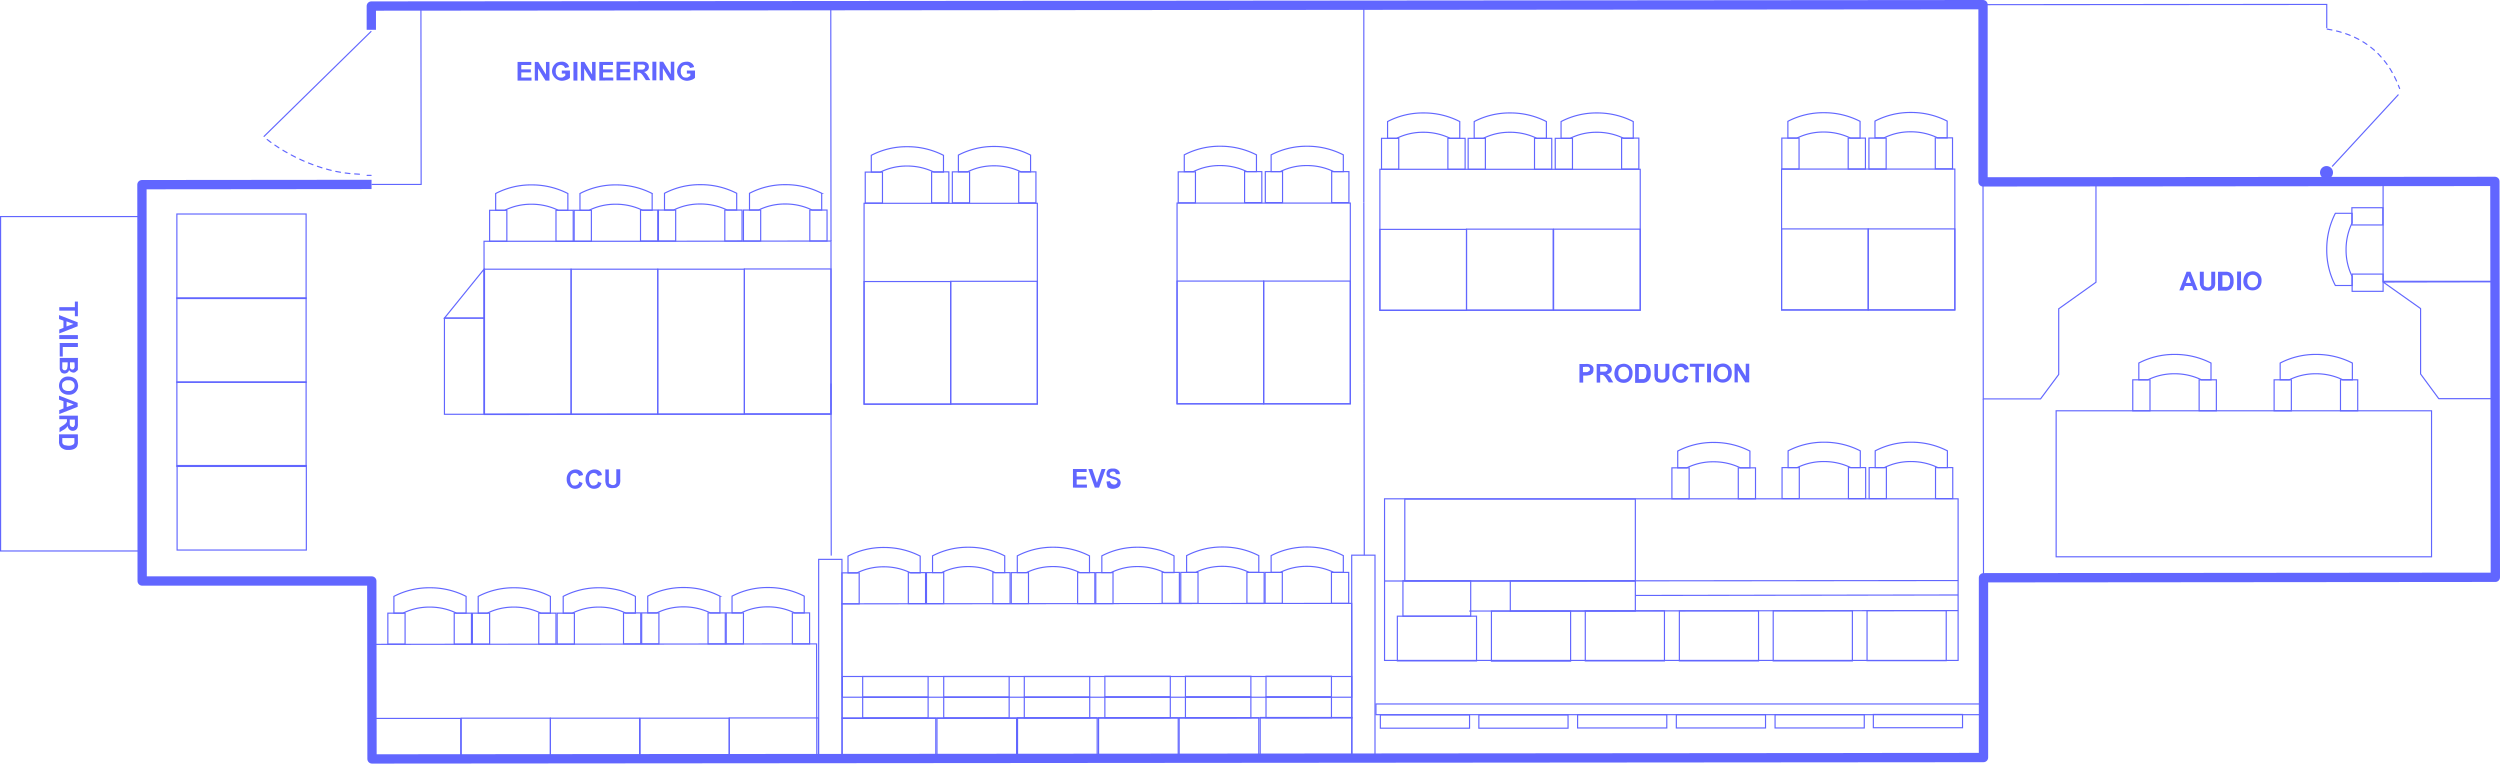 <svg id="_1" data-name=" 1" xmlns="http://www.w3.org/2000/svg" viewBox="0 0 1073.55 327.9"><title>HD1 H</title><line x1="113.25" y1="58.7" x2="159.45" y2="13.4" style="fill:none;stroke:#6166ff;stroke-miterlimit:10;stroke-width:0.5px"/><path d="M237.1,100.6h-1.7" transform="translate(-77.75 -25.3)" style="fill:none;stroke:#6166ff;stroke-linecap:round;stroke-miterlimit:10;stroke-width:0.5px"/><path d="M232.1,100.1C214.2,99.7,197.7,89.8,191,84" transform="translate(-77.75 -25.3)" style="fill:none;stroke:#6166ff;stroke-linecap:round;stroke-miterlimit:10;stroke-width:0.5px;stroke-dasharray:2.047,2.047"/><rect x="696.35" y="59.3" width="7.4" height="13.3" style="fill:none;stroke:#6166ff;stroke-miterlimit:10;stroke-width:0.5px"/><rect x="667.85" y="59.4" width="7.4" height="13.3" style="fill:none;stroke:#6166ff;stroke-miterlimit:10;stroke-width:0.5px"/><path d="M752,84.7a25.59,25.59,0,0,1,11.5-2.6A26.21,26.21,0,0,1,775,84.7h4.1V77.5a33.75,33.75,0,0,0-15.5-3.7,32.86,32.86,0,0,0-15.5,3.7v7.2Z" transform="translate(-77.75 -25.3)" style="fill:none;stroke:#6166ff;stroke-miterlimit:10;stroke-width:0.5px"/><rect x="658.95" y="59.4" width="7.4" height="13.3" style="fill:none;stroke:#6166ff;stroke-miterlimit:10;stroke-width:0.5px"/><rect x="630.45" y="59.4" width="7.4" height="13.3" style="fill:none;stroke:#6166ff;stroke-miterlimit:10;stroke-width:0.5px"/><path d="M714.7,84.7a25.59,25.59,0,0,1,11.5-2.6,26.21,26.21,0,0,1,11.5,2.6h4.1V77.5a33.75,33.75,0,0,0-15.5-3.7,32.86,32.86,0,0,0-15.5,3.7v7.2Z" transform="translate(-77.75 -25.3)" style="fill:none;stroke:#6166ff;stroke-miterlimit:10;stroke-width:0.5px"/><rect x="831.05" y="59.2" width="7.4" height="13.3" style="fill:none;stroke:#6166ff;stroke-miterlimit:10;stroke-width:0.5px"/><rect x="802.55" y="59.3" width="7.4" height="13.3" style="fill:none;stroke:#6166ff;stroke-miterlimit:10;stroke-width:0.5px"/><path d="M886.8,84.5a25.59,25.59,0,0,1,11.5-2.6,26.21,26.21,0,0,1,11.5,2.6h4.1V77.3a33.75,33.75,0,0,0-15.5-3.7,32.86,32.86,0,0,0-15.5,3.7v7.2Z" transform="translate(-77.75 -25.3)" style="fill:none;stroke:#6166ff;stroke-miterlimit:10;stroke-width:0.5px"/><rect x="793.65" y="59.3" width="7.4" height="13.3" style="fill:none;stroke:#6166ff;stroke-miterlimit:10;stroke-width:0.5px"/><rect x="765.15" y="59.3" width="7.4" height="13.3" style="fill:none;stroke:#6166ff;stroke-miterlimit:10;stroke-width:0.5px"/><path d="M849.4,84.6A25.59,25.59,0,0,1,860.9,82a26.21,26.21,0,0,1,11.5,2.6h4.1V77.4A33.75,33.75,0,0,0,861,73.7a32.86,32.86,0,0,0-15.5,3.7v7.2Z" transform="translate(-77.75 -25.3)" style="fill:none;stroke:#6166ff;stroke-miterlimit:10;stroke-width:0.5px"/><rect x="831.15" y="200.8" width="7.4" height="13.3" style="fill:none;stroke:#6166ff;stroke-miterlimit:10;stroke-width:0.5px"/><rect x="802.65" y="200.8" width="7.4" height="13.3" style="fill:none;stroke:#6166ff;stroke-miterlimit:10;stroke-width:0.5px"/><path d="M886.9,226.1a25.59,25.59,0,0,1,11.5-2.6,26.21,26.21,0,0,1,11.5,2.6H914v-7.2a33.75,33.75,0,0,0-15.5-3.7,33.15,33.15,0,0,0-15.5,3.7v7.2Z" transform="translate(-77.75 -25.3)" style="fill:none;stroke:#6166ff;stroke-miterlimit:10;stroke-width:0.5px"/><rect x="944.35" y="163.1" width="7.4" height="13.3" style="fill:none;stroke:#6166ff;stroke-miterlimit:10;stroke-width:0.5px"/><rect x="915.85" y="163.1" width="7.4" height="13.3" style="fill:none;stroke:#6166ff;stroke-miterlimit:10;stroke-width:0.5px"/><path d="M1000.1,188.4a25.59,25.59,0,0,1,11.5-2.6,26.21,26.21,0,0,1,11.5,2.6h4.1v-7.2a33.75,33.75,0,0,0-15.5-3.7,32.86,32.86,0,0,0-15.5,3.7v7.2Z" transform="translate(-77.75 -25.3)" style="fill:none;stroke:#6166ff;stroke-miterlimit:10;stroke-width:0.5px"/><rect x="1005.05" y="163.1" width="7.4" height="13.3" style="fill:none;stroke:#6166ff;stroke-miterlimit:10;stroke-width:0.5px"/><rect x="976.55" y="163.1" width="7.4" height="13.3" style="fill:none;stroke:#6166ff;stroke-miterlimit:10;stroke-width:0.5px"/><path d="M1060.8,188.4a25.59,25.59,0,0,1,11.5-2.6,26.21,26.21,0,0,1,11.5,2.6h4.1v-7.2a33.75,33.75,0,0,0-15.5-3.7,32.86,32.86,0,0,0-15.5,3.7v7.2Z" transform="translate(-77.75 -25.3)" style="fill:none;stroke:#6166ff;stroke-miterlimit:10;stroke-width:0.5px"/><rect x="1009.95" y="89.2" width="13.3" height="7.4" style="fill:none;stroke:#6166ff;stroke-miterlimit:10;stroke-width:0.5px"/><rect x="1010.05" y="117.7" width="13.3" height="7.4" style="fill:none;stroke:#6166ff;stroke-miterlimit:10;stroke-width:0.5px"/><path d="M1087.8,144a25.59,25.59,0,0,1-2.6-11.5,26.21,26.21,0,0,1,2.6-11.5v-4.1h-7.2a33.75,33.75,0,0,0-3.7,15.5,32.86,32.86,0,0,0,3.7,15.5h7.2Z" transform="translate(-77.75 -25.3)" style="fill:none;stroke:#6166ff;stroke-miterlimit:10;stroke-width:0.5px"/><rect x="793.75" y="200.8" width="7.4" height="13.3" style="fill:none;stroke:#6166ff;stroke-miterlimit:10;stroke-width:0.5px"/><rect x="765.25" y="200.8" width="7.4" height="13.3" style="fill:none;stroke:#6166ff;stroke-miterlimit:10;stroke-width:0.5px"/><path d="M849.5,226.1a25.59,25.59,0,0,1,11.5-2.6,26.21,26.21,0,0,1,11.5,2.6h4.1v-7.2a33.75,33.75,0,0,0-15.5-3.7,33.15,33.15,0,0,0-15.5,3.7v7.2Z" transform="translate(-77.75 -25.3)" style="fill:none;stroke:#6166ff;stroke-miterlimit:10;stroke-width:0.5px"/><rect x="746.45" y="200.9" width="7.4" height="13.3" style="fill:none;stroke:#6166ff;stroke-miterlimit:10;stroke-width:0.5px"/><rect x="717.95" y="200.9" width="7.4" height="13.3" style="fill:none;stroke:#6166ff;stroke-miterlimit:10;stroke-width:0.5px"/><path d="M802.1,226.2a25.59,25.59,0,0,1,11.5-2.6,26.21,26.21,0,0,1,11.5,2.6h4.1V219a33.75,33.75,0,0,0-15.5-3.7,32.86,32.86,0,0,0-15.5,3.7v7.2Z" transform="translate(-77.75 -25.3)" style="fill:none;stroke:#6166ff;stroke-miterlimit:10;stroke-width:0.5px"/><rect x="621.75" y="59.4" width="7.4" height="13.3" style="fill:none;stroke:#6166ff;stroke-miterlimit:10;stroke-width:0.5px"/><rect x="593.25" y="59.4" width="7.4" height="13.3" style="fill:none;stroke:#6166ff;stroke-miterlimit:10;stroke-width:0.5px"/><path d="M677.5,84.7A25.59,25.59,0,0,1,689,82.1a26.21,26.21,0,0,1,11.5,2.6h4.1V77.5a33.75,33.75,0,0,0-15.5-3.7,32.86,32.86,0,0,0-15.5,3.7v7.2Z" transform="translate(-77.75 -25.3)" style="fill:none;stroke:#6166ff;stroke-miterlimit:10;stroke-width:0.5px"/><rect x="571.85" y="73.7" width="7.4" height="13.3" style="fill:none;stroke:#6166ff;stroke-miterlimit:10;stroke-width:0.5px"/><rect x="543.35" y="73.7" width="7.4" height="13.3" style="fill:none;stroke:#6166ff;stroke-miterlimit:10;stroke-width:0.5px"/><path d="M627.5,99A25.59,25.59,0,0,1,639,96.4,26.21,26.21,0,0,1,650.5,99h4.1V91.8a33.75,33.75,0,0,0-15.5-3.7,32.86,32.86,0,0,0-15.5,3.7V99Z" transform="translate(-77.75 -25.3)" style="fill:none;stroke:#6166ff;stroke-miterlimit:10;stroke-width:0.5px"/><rect x="534.45" y="73.7" width="7.4" height="13.3" style="fill:none;stroke:#6166ff;stroke-miterlimit:10;stroke-width:0.5px"/><rect x="505.95" y="73.8" width="7.4" height="13.3" style="fill:none;stroke:#6166ff;stroke-miterlimit:10;stroke-width:0.5px"/><path d="M590.2,99a25.59,25.59,0,0,1,11.5-2.6A26.21,26.21,0,0,1,613.2,99h4.1V91.8a33.75,33.75,0,0,0-15.5-3.7,32.86,32.86,0,0,0-15.5,3.7V99Z" transform="translate(-77.75 -25.3)" style="fill:none;stroke:#6166ff;stroke-miterlimit:10;stroke-width:0.5px"/><rect x="437.45" y="73.8" width="7.4" height="13.3" style="fill:none;stroke:#6166ff;stroke-miterlimit:10;stroke-width:0.5px"/><rect x="408.95" y="73.8" width="7.4" height="13.3" style="fill:none;stroke:#6166ff;stroke-miterlimit:10;stroke-width:0.5px"/><path d="M493.2,99.1a25.59,25.59,0,0,1,11.5-2.6,26.21,26.21,0,0,1,11.5,2.6h4.1V91.9a33.75,33.75,0,0,0-15.5-3.7,32.86,32.86,0,0,0-15.5,3.7v7.2Z" transform="translate(-77.75 -25.3)" style="fill:none;stroke:#6166ff;stroke-miterlimit:10;stroke-width:0.5px"/><rect x="400.05" y="73.8" width="7.4" height="13.3" style="fill:none;stroke:#6166ff;stroke-miterlimit:10;stroke-width:0.5px"/><rect x="371.55" y="73.9" width="7.4" height="13.3" style="fill:none;stroke:#6166ff;stroke-miterlimit:10;stroke-width:0.5px"/><path d="M455.8,99.2a25.59,25.59,0,0,1,11.5-2.6,26.21,26.21,0,0,1,11.5,2.6h4.1V92a33.75,33.75,0,0,0-15.5-3.7A32.86,32.86,0,0,0,451.9,92v7.2Z" transform="translate(-77.75 -25.3)" style="fill:none;stroke:#6166ff;stroke-miterlimit:10;stroke-width:0.5px"/><rect x="571.75" y="245.8" width="7.4" height="13.3" style="fill:none;stroke:#6166ff;stroke-miterlimit:10;stroke-width:0.5px"/><rect x="543.25" y="245.8" width="7.4" height="13.3" style="fill:none;stroke:#6166ff;stroke-miterlimit:10;stroke-width:0.5px"/><path d="M627.5,271.1a25.59,25.59,0,0,1,11.5-2.6,26.21,26.21,0,0,1,11.5,2.6h4.1v-7.2a33.75,33.75,0,0,0-15.5-3.7,33.15,33.15,0,0,0-15.5,3.7v7.2Z" transform="translate(-77.75 -25.3)" style="fill:none;stroke:#6166ff;stroke-miterlimit:10;stroke-width:0.5px"/><rect x="535.45" y="245.8" width="7.4" height="13.3" style="fill:none;stroke:#6166ff;stroke-miterlimit:10;stroke-width:0.5px"/><rect x="507.05" y="245.8" width="7.4" height="13.3" style="fill:none;stroke:#6166ff;stroke-miterlimit:10;stroke-width:0.5px"/><path d="M591.2,271.1a25.59,25.59,0,0,1,11.5-2.6,26.21,26.21,0,0,1,11.5,2.6h4.1v-7.2a33.75,33.75,0,0,0-15.5-3.7,32.86,32.86,0,0,0-15.5,3.7v7.2Z" transform="translate(-77.75 -25.3)" style="fill:none;stroke:#6166ff;stroke-miterlimit:10;stroke-width:0.5px"/><rect x="499.05" y="245.8" width="7.4" height="13.3" style="fill:none;stroke:#6166ff;stroke-miterlimit:10;stroke-width:0.5px"/><rect x="470.55" y="245.9" width="7.4" height="13.3" style="fill:none;stroke:#6166ff;stroke-miterlimit:10;stroke-width:0.5px"/><path d="M554.8,271.2a25.59,25.59,0,0,1,11.5-2.6,26.21,26.21,0,0,1,11.5,2.6h4.1V264a33.75,33.75,0,0,0-15.5-3.7,32.86,32.86,0,0,0-15.5,3.7v7.2Z" transform="translate(-77.75 -25.3)" style="fill:none;stroke:#6166ff;stroke-miterlimit:10;stroke-width:0.5px"/><rect x="462.75" y="245.9" width="7.4" height="13.3" style="fill:none;stroke:#6166ff;stroke-miterlimit:10;stroke-width:0.5px"/><rect x="434.25" y="245.9" width="7.4" height="13.3" style="fill:none;stroke:#6166ff;stroke-miterlimit:10;stroke-width:0.5px"/><path d="M518.5,271.2a25.59,25.59,0,0,1,11.5-2.6,26.21,26.21,0,0,1,11.5,2.6h4.1V264a33.75,33.75,0,0,0-15.5-3.7,32.86,32.86,0,0,0-15.5,3.7v7.2Z" transform="translate(-77.75 -25.3)" style="fill:none;stroke:#6166ff;stroke-miterlimit:10;stroke-width:0.5px"/><rect x="426.35" y="245.9" width="7.4" height="13.3" style="fill:none;stroke:#6166ff;stroke-miterlimit:10;stroke-width:0.5px"/><rect x="397.85" y="245.9" width="7.4" height="13.3" style="fill:none;stroke:#6166ff;stroke-miterlimit:10;stroke-width:0.5px"/><path d="M482.1,271.2a25.59,25.59,0,0,1,11.5-2.6,26.21,26.21,0,0,1,11.5,2.6h4.1V264a33.75,33.75,0,0,0-15.5-3.7,32.86,32.86,0,0,0-15.5,3.7v7.2Z" transform="translate(-77.75 -25.3)" style="fill:none;stroke:#6166ff;stroke-miterlimit:10;stroke-width:0.5px"/><rect x="390.05" y="245.9" width="7.4" height="13.3" style="fill:none;stroke:#6166ff;stroke-miterlimit:10;stroke-width:0.5px"/><rect x="361.55" y="246" width="7.4" height="13.3" style="fill:none;stroke:#6166ff;stroke-miterlimit:10;stroke-width:0.5px"/><path d="M445.8,271.3a25.59,25.59,0,0,1,11.5-2.6,26.21,26.21,0,0,1,11.5,2.6h4.1v-7.2a33.75,33.75,0,0,0-15.5-3.7,32.86,32.86,0,0,0-15.5,3.7v7.2Z" transform="translate(-77.75 -25.3)" style="fill:none;stroke:#6166ff;stroke-miterlimit:10;stroke-width:0.5px"/><rect x="340.25" y="263.2" width="7.4" height="13.3" style="fill:none;stroke:#6166ff;stroke-miterlimit:10;stroke-width:0.5px"/><rect x="311.85" y="263.2" width="7.4" height="13.3" style="fill:none;stroke:#6166ff;stroke-miterlimit:10;stroke-width:0.5px"/><path d="M396,288.5a25.59,25.59,0,0,1,11.5-2.6,26.21,26.21,0,0,1,11.5,2.6h4.1v-7.2a33.75,33.75,0,0,0-15.5-3.7,32.86,32.86,0,0,0-15.5,3.7v7.2Z" transform="translate(-77.75 -25.3)" style="fill:none;stroke:#6166ff;stroke-miterlimit:10;stroke-width:0.5px"/><rect x="304.05" y="263.2" width="7.4" height="13.3" style="fill:none;stroke:#6166ff;stroke-miterlimit:10;stroke-width:0.5px"/><rect x="275.55" y="263.2" width="7.4" height="13.3" style="fill:none;stroke:#6166ff;stroke-miterlimit:10;stroke-width:0.5px"/><path d="M359.8,288.5a25.59,25.59,0,0,1,11.5-2.6,26.21,26.21,0,0,1,11.5,2.6h4.1v-7.2a33.75,33.75,0,0,0-15.5-3.7,32.86,32.86,0,0,0-15.5,3.7v7.2Z" transform="translate(-77.75 -25.3)" style="fill:none;stroke:#6166ff;stroke-miterlimit:10;stroke-width:0.5px"/><rect x="267.75" y="263.2" width="7.4" height="13.3" style="fill:none;stroke:#6166ff;stroke-miterlimit:10;stroke-width:0.5px"/><rect x="239.25" y="263.3" width="7.4" height="13.3" style="fill:none;stroke:#6166ff;stroke-miterlimit:10;stroke-width:0.5px"/><path d="M323.5,288.6A25.59,25.59,0,0,1,335,286a26.21,26.21,0,0,1,11.5,2.6h4.1v-7.2a33.75,33.75,0,0,0-15.5-3.7,32.86,32.86,0,0,0-15.5,3.7v7.2Z" transform="translate(-77.75 -25.3)" style="fill:none;stroke:#6166ff;stroke-miterlimit:10;stroke-width:0.5px"/><rect x="231.35" y="263.3" width="7.4" height="13.3" style="fill:none;stroke:#6166ff;stroke-miterlimit:10;stroke-width:0.5px"/><rect x="202.85" y="263.3" width="7.4" height="13.3" style="fill:none;stroke:#6166ff;stroke-miterlimit:10;stroke-width:0.5px"/><path d="M287,288.6a25.59,25.59,0,0,1,11.5-2.6,26.21,26.21,0,0,1,11.5,2.6h4.1v-7.2a33.75,33.75,0,0,0-15.5-3.7,32.86,32.86,0,0,0-15.5,3.7v7.2Z" transform="translate(-77.75 -25.3)" style="fill:none;stroke:#6166ff;stroke-miterlimit:10;stroke-width:0.5px"/><rect x="347.75" y="90.2" width="7.4" height="13.3" style="fill:none;stroke:#6166ff;stroke-miterlimit:10;stroke-width:0.5px"/><rect x="319.25" y="90.2" width="7.4" height="13.3" style="fill:none;stroke:#6166ff;stroke-miterlimit:10;stroke-width:0.5px"/><path d="M403.5,115.5a25.59,25.59,0,0,1,11.5-2.6,26.21,26.21,0,0,1,11.5,2.6h4.1v-7.2a33.75,33.75,0,0,0-15.5-3.7,32.86,32.86,0,0,0-15.5,3.7v7.2Z" transform="translate(-77.75 -25.3)" style="fill:none;stroke:#6166ff;stroke-miterlimit:10;stroke-width:0.5px"/><rect x="311.25" y="90.2" width="7.4" height="13.3" style="fill:none;stroke:#6166ff;stroke-miterlimit:10;stroke-width:0.5px"/><rect x="282.75" y="90.2" width="7.4" height="13.3" style="fill:none;stroke:#6166ff;stroke-miterlimit:10;stroke-width:0.5px"/><path d="M367,115.5a25.59,25.59,0,0,1,11.5-2.6,26.21,26.21,0,0,1,11.5,2.6h4.1v-7.2a33.75,33.75,0,0,0-15.5-3.7,32.86,32.86,0,0,0-15.5,3.7v7.2Z" transform="translate(-77.75 -25.3)" style="fill:none;stroke:#6166ff;stroke-miterlimit:10;stroke-width:0.5px"/><rect x="275.05" y="90.2" width="7.4" height="13.3" style="fill:none;stroke:#6166ff;stroke-miterlimit:10;stroke-width:0.5px"/><rect x="246.55" y="90.3" width="7.4" height="13.3" style="fill:none;stroke:#6166ff;stroke-miterlimit:10;stroke-width:0.5px"/><path d="M330.7,115.6a25.59,25.59,0,0,1,11.5-2.6,26.21,26.21,0,0,1,11.5,2.6h4.1v-7.2a33.75,33.75,0,0,0-15.5-3.7,32.86,32.86,0,0,0-15.5,3.7v7.2Z" transform="translate(-77.75 -25.3)" style="fill:none;stroke:#6166ff;stroke-miterlimit:10;stroke-width:0.5px"/><rect x="238.75" y="90.3" width="7.4" height="13.3" style="fill:none;stroke:#6166ff;stroke-miterlimit:10;stroke-width:0.5px"/><rect x="210.25" y="90.3" width="7.4" height="13.3" style="fill:none;stroke:#6166ff;stroke-miterlimit:10;stroke-width:0.5px"/><path d="M294.5,115.6A25.59,25.59,0,0,1,306,113a26.21,26.21,0,0,1,11.5,2.6h4.1v-7.2a33.75,33.75,0,0,0-15.5-3.7,32.86,32.86,0,0,0-15.5,3.7v7.2Z" transform="translate(-77.75 -25.3)" style="fill:none;stroke:#6166ff;stroke-miterlimit:10;stroke-width:0.5px"/><rect x="195.05" y="263.3" width="7.4" height="13.3" style="fill:none;stroke:#6166ff;stroke-miterlimit:10;stroke-width:0.5px"/><rect x="166.55" y="263.3" width="7.4" height="13.3" style="fill:none;stroke:#6166ff;stroke-miterlimit:10;stroke-width:0.5px"/><path d="M250.8,288.6a25.59,25.59,0,0,1,11.5-2.6,26.21,26.21,0,0,1,11.5,2.6h4.1v-7.2a33.75,33.75,0,0,0-15.5-3.7,32.86,32.86,0,0,0-15.5,3.7v7.2Z" transform="translate(-77.75 -25.3)" style="fill:none;stroke:#6166ff;stroke-miterlimit:10;stroke-width:0.5px"/><g style="isolation:isolate"><path d="M326.4,232.1l1.5.6a3.22,3.22,0,0,1-1.1,1.9,3.61,3.61,0,0,1-2,.6,3.47,3.47,0,0,1-2.6-1.1,4.08,4.08,0,0,1-1.1-3,4.33,4.33,0,0,1,1.1-3.1,3.93,3.93,0,0,1,2.8-1.1,3.7,3.7,0,0,1,2.4.9,2.13,2.13,0,0,1,.7,1.5l-1.7.4a3.49,3.49,0,0,0-.6-.9,2.46,2.46,0,0,0-1.1-.4,2,2,0,0,0-1.5.6,2.81,2.81,0,0,0-.6,2,3.59,3.59,0,0,0,.6,2.2c.4.6.7.6,1.5.6a2.46,2.46,0,0,0,1.1-.4A1.38,1.38,0,0,0,326.4,232.1Z" transform="translate(-77.75 -25.3)" style="fill:#6166ff"/><path d="M334.5,232.1l1.5.6a3.22,3.22,0,0,1-1.1,1.9,3.61,3.61,0,0,1-2,.6,3.47,3.47,0,0,1-2.6-1.1,4.08,4.08,0,0,1-1.1-3,4.33,4.33,0,0,1,1.1-3.1,3.93,3.93,0,0,1,2.8-1.1,3.7,3.7,0,0,1,2.4.9,2.13,2.13,0,0,1,.7,1.5l-1.7.4a3.49,3.49,0,0,0-.6-.9,2.46,2.46,0,0,0-1.1-.4,2,2,0,0,0-1.5.6,2.81,2.81,0,0,0-.6,2,3.59,3.59,0,0,0,.6,2.2c.4.6.7.6,1.5.6a2.46,2.46,0,0,0,1.1-.4C334.4,233,334.4,232.7,334.5,232.1Z" transform="translate(-77.75 -25.3)" style="fill:#6166ff"/><path d="M337.5,226.9h1.7v5.6a.66.66,0,0,0,.6.7,1.6,1.6,0,0,0,1.1.4,1.28,1.28,0,0,0,1.1-.4c.4-.4.4-.4.4-.7v-5.7h1.7v4.3a5,5,0,0,1-.2,2c-.2.4-.2.7-.6.9a3.11,3.11,0,0,1-.9.7,5.42,5.42,0,0,1-1.5.2,4.16,4.16,0,0,1-1.7-.2,2.18,2.18,0,0,1-.9-.7c-.2-.4-.4-.6-.4-.9a5.29,5.29,0,0,1-.2-2V227Z" transform="translate(-77.75 -25.3)" style="fill:#6166ff"/></g><g style="isolation:isolate"><path d="M538.5,234.7v-8h5.9V228h-4.3v1.9h4.1v1.3h-4.1v2.2h4.4v1.3Z" transform="translate(-77.75 -25.3)" style="fill:#6166ff"/><path d="M547.9,234.7l-2.8-8h1.7l2,5.9,2-5.9h1.7l-2.8,8Z" transform="translate(-77.75 -25.3)" style="fill:#6166ff"/><path d="M552.9,232.1l1.5-.2a2.65,2.65,0,0,0,.6,1.1,2.46,2.46,0,0,0,1.1.4,1.42,1.42,0,0,0,1.1-.4,1.72,1.72,0,0,0,.4-.7.73.73,0,0,0-.2-.6c-.2-.2-.4-.2-.6-.4a12.76,12.76,0,0,1-1.3-.4,16.71,16.71,0,0,1-1.9-.7c-.6-.4-.7-.9-.7-1.7a2.46,2.46,0,0,1,.4-1.1,1.5,1.5,0,0,1,.9-.7,3.42,3.42,0,0,1,1.5-.2,3.07,3.07,0,0,1,2.2.7,1.9,1.9,0,0,1,.7,1.7h-1.7a1.27,1.27,0,0,0-.4-.9,1.34,1.34,0,0,0-.9-.2c-.6,0-.7.2-1.1.4a1,1,0,0,0,0,1.2,3.69,3.69,0,0,0,1.5.6,10.72,10.72,0,0,1,1.7.6,9.68,9.68,0,0,1,.9.7,2.5,2.5,0,0,1,.4,1.3,3.26,3.26,0,0,1-.4,1.3,2,2,0,0,1-1.1.9,5.26,5.26,0,0,1-1.7.4,3.61,3.61,0,0,1-2.4-.7A14.43,14.43,0,0,1,552.9,232.1Z" transform="translate(-77.75 -25.3)" style="fill:#6166ff"/></g><g style="isolation:isolate"><path d="M300,59.9v-8h5.9v1.3h-4.3v1.9h4.1v1.3h-4.1v2.2H306v1.3Z" transform="translate(-77.75 -25.3)" style="fill:#6166ff"/><path d="M307.4,59.9v-8h1.5l3.3,5.4V51.9h1.5v8H312l-3.2-5.2v5.2Z" transform="translate(-77.75 -25.3)" style="fill:#6166ff"/><path d="M319,56.9V55.6h3.5v3.1a3.5,3.5,0,0,1-1.5.9,6.46,6.46,0,0,1-1.9.4,4.56,4.56,0,0,1-2.2-.6,4.31,4.31,0,0,1-1.5-1.5,3.61,3.61,0,0,1-.6-2,4.56,4.56,0,0,1,.6-2.2,4.31,4.31,0,0,1,1.5-1.5,5.33,5.33,0,0,1,1.9-.4,3.22,3.22,0,0,1,2.2.6,2.57,2.57,0,0,1,1.1,1.7l-1.7.4a3.49,3.49,0,0,0-.6-.9,2.46,2.46,0,0,0-1.1-.4,2.06,2.06,0,0,0-1.7.7,2.81,2.81,0,0,0-.6,2,2.65,2.65,0,0,0,.6,2c.4.6.9.7,1.7.7.4,0,.7,0,.9-.2a7,7,0,0,0,.9-.6v-.9H319Z" transform="translate(-77.75 -25.3)" style="fill:#6166ff"/><path d="M324,59.9v-8h1.7v8Z" transform="translate(-77.75 -25.3)" style="fill:#6166ff"/><path d="M327.2,59.9v-8h1.5l3.3,5.4V51.9h1.5v8h-1.7l-3.2-5.2v5.2Z" transform="translate(-77.75 -25.3)" style="fill:#6166ff"/><path d="M335.1,59.9v-8H341v1.3h-4.3v1.9h4.1v1.3h-4.1v2.2h4.4v1.3C341.2,59.8,335.1,59.9,335.1,59.9Z" transform="translate(-77.75 -25.3)" style="fill:#6166ff"/><path d="M342.5,59.8v-8h5.9v1.3h-4.3V55h4.1v1.3h-4.1v2.2h4.4v1.3Z" transform="translate(-77.75 -25.3)" style="fill:#6166ff"/><path d="M349.9,59.8v-8h3.3a4.72,4.72,0,0,1,1.9.2,2.18,2.18,0,0,1,.9.7,2.5,2.5,0,0,1,.4,1.3,2,2,0,0,1-.6,1.5,2.63,2.63,0,0,1-1.5.7,3.11,3.11,0,0,1,.9.7,5.57,5.57,0,0,1,.9,1.3l.9,1.5h-1.9L354,58a6.49,6.49,0,0,0-.9-1.1c-.2-.2-.4-.2-.6-.4h-1.1v3.3h-1.5Zm1.7-4.6h1.1c.7,0,1.3,0,1.5-.2s.4-.2.4-.4.2-.4.2-.6,0-.6-.2-.6c-.2-.2-.4-.2-.6-.4h-2.4Z" transform="translate(-77.75 -25.3)" style="fill:#6166ff"/><path d="M357.9,59.8v-8h1.7v8Z" transform="translate(-77.75 -25.3)" style="fill:#6166ff"/><path d="M361,59.8v-8h1.5l3.3,5.4V51.8h1.5v8h-1.7l-3.2-5.2v5.2Z" transform="translate(-77.75 -25.3)" style="fill:#6166ff"/><path d="M372.7,56.9V55.6h3.5v3.1a3.5,3.5,0,0,1-1.5.9,6.46,6.46,0,0,1-1.9.4,4.56,4.56,0,0,1-2.2-.6,4.31,4.31,0,0,1-1.5-1.5,3.61,3.61,0,0,1-.6-2,4.56,4.56,0,0,1,.6-2.2,4.31,4.31,0,0,1,1.5-1.5,5.33,5.33,0,0,1,1.9-.4,3.22,3.22,0,0,1,2.2.6,2.57,2.57,0,0,1,1.1,1.7l-1.7.4a3.49,3.49,0,0,0-.6-.9,2.46,2.46,0,0,0-1.1-.4,2.06,2.06,0,0,0-1.7.7,2.81,2.81,0,0,0-.6,2,2.65,2.65,0,0,0,.6,2c.4.6.9.7,1.7.7.4,0,.7,0,.9-.2a7,7,0,0,0,.9-.6v-.9h-1.5Z" transform="translate(-77.75 -25.3)" style="fill:#6166ff"/></g><g style="isolation:isolate"><path d="M756,189.6v-8h2.6a4.21,4.21,0,0,1,1.9.2,3,3,0,0,1,1.1.7,1.91,1.91,0,0,1,.4,1.5,2.55,2.55,0,0,1-.2,1.3,1.2,1.2,0,0,1-.7.7,1.72,1.72,0,0,1-.7.4c-.4,0-.9.2-1.7.2h-1.1v3Zm1.5-6.7v2.2h.9c.6,0,1.1,0,1.3-.2s.4-.2.6-.4a.73.73,0,0,0,.2-.6c0-.4,0-.6-.2-.7s-.4-.4-.6-.4h-1.1Z" transform="translate(-77.75 -25.3)" style="fill:#6166ff"/><path d="M763.4,189.6v-8h3.3a4.72,4.72,0,0,1,1.9.2,2.18,2.18,0,0,1,.9.7,2.5,2.5,0,0,1,.4,1.3,2,2,0,0,1-.6,1.5,2.63,2.63,0,0,1-1.5.7,3.11,3.11,0,0,1,.9.7,4.85,4.85,0,0,1,.9,1.3l.9,1.5h-1.9l-1.1-1.7a6.49,6.49,0,0,0-.9-1.1c-.2-.2-.4-.2-.6-.4h-1.1v3.3h-1.5Zm1.5-4.7H766c.7,0,1.3,0,1.5-.2s.4-.2.4-.4.2-.4.2-.6,0-.6-.2-.6-.4-.2-.6-.4h-2.4Z" transform="translate(-77.75 -25.3)" style="fill:#6166ff"/><path d="M771,185.7a5.92,5.92,0,0,1,.4-2,6.73,6.73,0,0,1,.7-1.1,2.27,2.27,0,0,1,1.1-.7,5.26,5.26,0,0,1,1.7-.4,3.78,3.78,0,0,1,3.9,4.1,4.25,4.25,0,0,1-1.1,3,3.55,3.55,0,0,1-2.8,1.1,4.11,4.11,0,0,1-2.8-1.1A4.17,4.17,0,0,1,771,185.7Zm1.7-.2a2.65,2.65,0,0,0,.6,2c.4.6.9.7,1.7.7a2.34,2.34,0,0,0,1.7-.7,3.17,3.17,0,0,0,.6-2,2.65,2.65,0,0,0-.6-2,2.24,2.24,0,0,0-1.7-.7,2.34,2.34,0,0,0-1.7.7A3,3,0,0,0,772.7,185.5Z" transform="translate(-77.75 -25.3)" style="fill:#6166ff"/><path d="M780.1,181.6h3a3.2,3.2,0,0,1,1.5.2,1.9,1.9,0,0,1,1.1.7c.2.4.6.7.7,1.3a5.55,5.55,0,0,1,.2,1.9,4.16,4.16,0,0,1-.2,1.7,5.43,5.43,0,0,1-.9,1.5c-.4.2-.7.6-1.1.6a3,3,0,0,1-1.5.2h-3v-8Zm1.4,1.3v5.2h2a1.53,1.53,0,0,0,1.1-1.1c0-.4.2-.9.2-1.5a3.42,3.42,0,0,0-.2-1.5c-.2-.4-.2-.6-.4-.7a1,1,0,0,0-.7-.4h-2Z" transform="translate(-77.75 -25.3)" style="fill:#6166ff"/><path d="M788,181.6h1.7v5.6a.66.66,0,0,0,.6.7,1.6,1.6,0,0,0,1.1.4,1.28,1.28,0,0,0,1.1-.4c.4-.4.4-.4.4-.7v-5.7h1.7v4.3a5,5,0,0,1-.2,2c-.2.3-.2.7-.6.9s-.6.6-.9.7a5.42,5.42,0,0,1-1.5.2,4.16,4.16,0,0,1-1.7-.2,2.18,2.18,0,0,1-.9-.7,1.8,1.8,0,0,1-.4-.9,5.29,5.29,0,0,1-.2-2v-4.1Z" transform="translate(-77.75 -25.3)" style="fill:#6166ff"/><path d="M801.2,186.6l1.5.6a3.22,3.22,0,0,1-1.1,1.9,3.61,3.61,0,0,1-2,.6,3.47,3.47,0,0,1-2.6-1.1,4.08,4.08,0,0,1-1.1-3,4.33,4.33,0,0,1,1.1-3.1,3.93,3.93,0,0,1,2.8-1.1,3.7,3.7,0,0,1,2.4.9,2.13,2.13,0,0,1,.7,1.5l-1.7.4a3.49,3.49,0,0,0-.6-.9,1.82,1.82,0,0,0-1.1-.4,2,2,0,0,0-1.5.6,2.81,2.81,0,0,0-.6,2,3.59,3.59,0,0,0,.6,2.2c.4.6.7.6,1.5.6a2.46,2.46,0,0,0,1.1-.4C801,187.5,801,187.1,801.2,186.6Z" transform="translate(-77.75 -25.3)" style="fill:#6166ff"/><path d="M805.8,189.5v-6.7h-2.4v-1.3h6.3v1.3h-2.4v6.7Z" transform="translate(-77.75 -25.3)" style="fill:#6166ff"/><path d="M810.8,189.5v-8h1.7v8Z" transform="translate(-77.75 -25.3)" style="fill:#6166ff"/><path d="M813.6,185.6a5.92,5.92,0,0,1,.4-2,6.73,6.73,0,0,1,.7-1.1,2.27,2.27,0,0,1,1.1-.7,5.26,5.26,0,0,1,1.7-.4,3.78,3.78,0,0,1,3.9,4.1,4.25,4.25,0,0,1-1.1,3,3.93,3.93,0,0,1-2.8,1.1,4.11,4.11,0,0,1-2.8-1.1A3.5,3.5,0,0,1,813.6,185.6Zm1.6-.1a2.65,2.65,0,0,0,.6,2c.4.6.9.7,1.7.7a2.34,2.34,0,0,0,1.7-.7,3.17,3.17,0,0,0,.6-2,2.65,2.65,0,0,0-.6-2,2.24,2.24,0,0,0-1.7-.7,2.34,2.34,0,0,0-1.7.7A2.81,2.81,0,0,0,815.2,185.5Z" transform="translate(-77.75 -25.3)" style="fill:#6166ff"/><path d="M822.6,189.5v-8h1.5l3.3,5.4v-5.4h1.5v8h-1.7l-3.2-5.2v5.2Z" transform="translate(-77.75 -25.3)" style="fill:#6166ff"/></g><g style="isolation:isolate"><path d="M1021.5,149.9h-1.7l-.7-1.8H1016l-.7,1.9h-1.7l3.1-8h1.7Zm-2.9-3.1-1.1-3-1.1,3Z" transform="translate(-77.75 -25.3)" style="fill:#6166ff"/><path d="M1022.4,142h1.7v5.6a.66.66,0,0,0,.6.7,1.6,1.6,0,0,0,1.1.4,1.28,1.28,0,0,0,1.1-.4c.4-.4.4-.4.4-.7V142h1.7v4.3a5,5,0,0,1-.2,2c-.2.4-.2.7-.6.9s-.6.6-.9.7a3.42,3.42,0,0,1-1.5.2,4.16,4.16,0,0,1-1.7-.2,2.18,2.18,0,0,1-.9-.7c-.2-.4-.4-.6-.4-.9-.4-.4-.4-1.1-.4-2Z" transform="translate(-77.75 -25.3)" style="fill:#6166ff"/><path d="M1030.4,142h3a3.2,3.2,0,0,1,1.5.2,1.9,1.9,0,0,1,1.1.7c.2.4.6.7.7,1.3a5.55,5.55,0,0,1,.2,1.9,4.16,4.16,0,0,1-.2,1.7,5.43,5.43,0,0,1-.9,1.5c-.4.2-.7.6-1.1.6a3,3,0,0,1-1.5.2h-3v-8Zm1.7,1.3v5.2h2a1.53,1.53,0,0,0,1.1-1.1c0-.4.2-.7.2-1.3a3.42,3.42,0,0,0-.2-1.5c-.2-.4-.2-.6-.4-.7s-.4-.4-.7-.4h-2Z" transform="translate(-77.75 -25.3)" style="fill:#6166ff"/><path d="M1038.4,149.9v-8h1.7v8Z" transform="translate(-77.75 -25.3)" style="fill:#6166ff"/><path d="M1041.1,146a5.92,5.92,0,0,1,.4-2,6.73,6.73,0,0,1,.7-1.1,1.9,1.9,0,0,1,1.1-.7,5.26,5.26,0,0,1,1.7-.4,3.78,3.78,0,0,1,3.9,4.1,4.25,4.25,0,0,1-1.1,3,3.93,3.93,0,0,1-2.8,1.1,4.11,4.11,0,0,1-2.8-1.1A3.69,3.69,0,0,1,1041.1,146Zm1.7,0a2.65,2.65,0,0,0,.6,2c.4.6.9.7,1.7.7a2.34,2.34,0,0,0,1.7-.7,3.17,3.17,0,0,0,.6-2,2.65,2.65,0,0,0-.6-2,2.24,2.24,0,0,0-1.7-.7,2.19,2.19,0,0,0-1.7.7A2.81,2.81,0,0,0,1042.8,146Z" transform="translate(-77.75 -25.3)" style="fill:#6166ff"/></g><polyline points="159.55 79.2 60.95 79.3 61.05 249.5 159.65 249.5 159.75 325.9 851.75 325.3 851.75 248.1 1071.55 247.9 1071.35 77.9 851.55 78.1 851.55 2 159.45 2.6 159.45 12.8" style="fill:none;stroke:#6166ff;stroke-linejoin:round;stroke-width:4px"/><polyline points="999.25 78 851.55 78.1 851.55 2 999.15 1.9 999.15 12.1" style="fill:none;stroke:#6166ff;stroke-miterlimit:10;stroke-width:0.5px"/><rect x="882.95" y="176.4" width="161.2" height="62.7" style="fill:none;stroke:#6166ff;stroke-miterlimit:10;stroke-width:0.5px"/><rect x="1023.35" y="77.9" width="48.1" height="42.9" style="fill:none;stroke:#6166ff;stroke-miterlimit:10;stroke-width:0.5px"/><polygon points="1023.35 121.1 1039.45 132.5 1039.45 160.6 1047.25 171.2 1071.85 171.2 1071.85 121 1023.35 121.1" style="fill:none;stroke:#6166ff;stroke-linejoin:round;stroke-width:0.5px"/><polygon points="900.05 121.2 884.05 132.6 884.05 160.8 876.25 171.3 851.65 171.3 851.55 78.1 900.05 78 900.05 121.2" style="fill:none;stroke:#6166ff;stroke-miterlimit:10;stroke-width:0.5px"/><line x1="851.65" y1="171.3" x2="851.75" y2="248.1" style="fill:none;stroke:#6166ff;stroke-miterlimit:10;stroke-width:0.5px"/><rect x="765.05" y="72.6" width="74.4" height="60.5" style="fill:none;stroke:#6166ff;stroke-miterlimit:10;stroke-width:0.5px"/><rect x="802.25" y="98.3" width="37.2" height="34.8" style="fill:none;stroke:#6166ff;stroke-miterlimit:10;stroke-width:0.5px"/><rect x="765.05" y="98.3" width="37.2" height="34.8" style="fill:none;stroke:#6166ff;stroke-miterlimit:10;stroke-width:0.5px"/><rect x="505.45" y="87.2" width="74.4" height="86.2" style="fill:none;stroke:#6166ff;stroke-miterlimit:10;stroke-width:0.5px"/><rect x="542.65" y="120.7" width="37.2" height="52.7" style="fill:none;stroke:#6166ff;stroke-miterlimit:10;stroke-width:0.5px"/><rect x="505.45" y="120.7" width="37.2" height="52.7" style="fill:none;stroke:#6166ff;stroke-miterlimit:10;stroke-width:0.5px"/><rect x="371.05" y="87.3" width="74.4" height="86.2" style="fill:none;stroke:#6166ff;stroke-miterlimit:10;stroke-width:0.5px"/><rect x="408.25" y="120.8" width="37.2" height="52.7" style="fill:none;stroke:#6166ff;stroke-miterlimit:10;stroke-width:0.5px"/><rect x="371.05" y="120.9" width="37.2" height="52.7" style="fill:none;stroke:#6166ff;stroke-miterlimit:10;stroke-width:0.5px"/><rect x="319.65" y="115.5" width="37.2" height="62.2" style="fill:none;stroke:#6166ff;stroke-miterlimit:10;stroke-width:0.5px"/><rect x="282.45" y="115.6" width="37.2" height="62.2" style="fill:none;stroke:#6166ff;stroke-miterlimit:10;stroke-width:0.5px"/><polygon points="356.85 103.5 282.45 103.6 207.85 103.6 207.95 178 282.45 177.9 356.85 177.9 356.85 103.5" style="fill:none;stroke:#6166ff;stroke-miterlimit:10;stroke-width:0.5px"/><rect x="245.25" y="115.6" width="37.2" height="62.2" style="fill:none;stroke:#6166ff;stroke-miterlimit:10;stroke-width:0.5px"/><rect x="208.05" y="115.6" width="37.2" height="62.2" style="fill:none;stroke:#6166ff;stroke-miterlimit:10;stroke-width:0.5px"/><rect x="274.85" y="308.4" width="38.3" height="17.4" style="fill:none;stroke:#6166ff;stroke-miterlimit:10;stroke-width:0.5px"/><rect x="313.15" y="308.3" width="38.3" height="17.4" style="fill:none;stroke:#6166ff;stroke-miterlimit:10;stroke-width:0.5px"/><rect x="236.35" y="308.4" width="38.3" height="17.4" style="fill:none;stroke:#6166ff;stroke-miterlimit:10;stroke-width:0.5px"/><polygon points="350.65 276.5 255.15 276.6 159.55 276.7 159.55 325.9 255.25 325.8 350.75 325.7 350.65 276.5" style="fill:none;stroke:#6166ff;stroke-miterlimit:10;stroke-width:0.5px"/><rect x="198.05" y="308.4" width="38.3" height="17.4" style="fill:none;stroke:#6166ff;stroke-miterlimit:10;stroke-width:0.5px"/><rect x="159.55" y="308.5" width="38.3" height="17.4" style="fill:none;stroke:#6166ff;stroke-miterlimit:10;stroke-width:0.5px"/><rect x="592.55" y="72.7" width="111.8" height="60.5" style="fill:none;stroke:#6166ff;stroke-miterlimit:10;stroke-width:0.5px"/><rect x="667.15" y="98.4" width="37.2" height="34.8" style="fill:none;stroke:#6166ff;stroke-miterlimit:10;stroke-width:0.5px"/><rect x="629.75" y="98.4" width="37.2" height="34.8" style="fill:none;stroke:#6166ff;stroke-miterlimit:10;stroke-width:0.5px"/><rect x="592.55" y="98.5" width="37.2" height="34.8" style="fill:none;stroke:#6166ff;stroke-miterlimit:10;stroke-width:0.5px"/><rect x="594.55" y="214.2" width="246.3" height="69.4" style="fill:none;stroke:#6166ff;stroke-miterlimit:10;stroke-width:0.5px"/><rect x="801.75" y="262.2" width="34" height="21.5" style="fill:none;stroke:#6166ff;stroke-miterlimit:10;stroke-width:0.5px"/><rect x="761.45" y="262.3" width="34" height="21.5" style="fill:none;stroke:#6166ff;stroke-miterlimit:10;stroke-width:0.5px"/><rect x="721.15" y="262.3" width="34" height="21.5" style="fill:none;stroke:#6166ff;stroke-miterlimit:10;stroke-width:0.5px"/><rect x="680.75" y="262.3" width="34" height="21.5" style="fill:none;stroke:#6166ff;stroke-miterlimit:10;stroke-width:0.5px"/><rect x="640.45" y="262.4" width="34" height="21.5" style="fill:none;stroke:#6166ff;stroke-miterlimit:10;stroke-width:0.5px"/><rect x="600.05" y="264.6" width="34" height="19.2" style="fill:none;stroke:#6166ff;stroke-miterlimit:10;stroke-width:0.5px"/><rect x="592.75" y="307" width="38.3" height="5.7" style="fill:none;stroke:#6166ff;stroke-miterlimit:10;stroke-width:0.5px"/><rect x="804.45" y="306.8" width="38.3" height="5.7" style="fill:none;stroke:#6166ff;stroke-miterlimit:10;stroke-width:0.5px"/><rect x="762.25" y="306.9" width="38.3" height="5.7" style="fill:none;stroke:#6166ff;stroke-miterlimit:10;stroke-width:0.5px"/><rect x="719.85" y="306.9" width="38.3" height="5.7" style="fill:none;stroke:#6166ff;stroke-miterlimit:10;stroke-width:0.5px"/><rect x="677.45" y="306.9" width="38.3" height="5.7" style="fill:none;stroke:#6166ff;stroke-miterlimit:10;stroke-width:0.5px"/><rect x="635.05" y="307" width="38.3" height="5.7" style="fill:none;stroke:#6166ff;stroke-miterlimit:10;stroke-width:0.5px"/><rect x="603.25" y="214.3" width="99" height="35.2" style="fill:none;stroke:#6166ff;stroke-miterlimit:10;stroke-width:0.5px"/><rect x="648.55" y="249.4" width="53.7" height="13" style="fill:none;stroke:#6166ff;stroke-miterlimit:10;stroke-width:0.5px"/><rect x="602.45" y="249.4" width="29.1" height="15.2" style="fill:none;stroke:#6166ff;stroke-miterlimit:10;stroke-width:0.5px"/><line x1="594.55" y1="249.5" x2="840.85" y2="249.3" style="fill:none;stroke:#6166ff;stroke-miterlimit:10;stroke-width:0.5px"/><line x1="630.95" y1="262.4" x2="840.85" y2="262.2" style="fill:none;stroke:#6166ff;stroke-miterlimit:10;stroke-width:0.5px"/><rect x="590.85" y="302.3" width="260.9" height="4.6" style="fill:none;stroke:#6166ff;stroke-miterlimit:10;stroke-width:0.5px"/><line x1="840.85" y1="255.5" x2="702.25" y2="255.7" style="fill:none;stroke:#6166ff;stroke-miterlimit:10;stroke-width:0.5px"/><rect x="75.95" y="91.9" width="55.5" height="36.3" style="fill:none;stroke:#6166ff;stroke-miterlimit:10;stroke-width:0.5px"/><rect x="75.95" y="127.9" width="55.5" height="36.3" style="fill:none;stroke:#6166ff;stroke-miterlimit:10;stroke-width:0.5px"/><rect x="75.95" y="164" width="55.5" height="36.3" style="fill:none;stroke:#6166ff;stroke-miterlimit:10;stroke-width:0.5px"/><rect x="76.05" y="199.9" width="55.5" height="36.3" style="fill:none;stroke:#6166ff;stroke-miterlimit:10;stroke-width:0.5px"/><polyline points="159.45 2.6 180.75 2.6 180.85 79.2 159.55 79.2" style="fill:none;stroke:#6166ff;stroke-miterlimit:10;stroke-width:0.5px"/><rect x="351.55" y="240.2" width="10" height="85.5" style="fill:none;stroke:#6166ff;stroke-miterlimit:10;stroke-width:0.5px"/><rect x="509.05" y="290.4" width="28.1" height="8.9" style="fill:none;stroke:#6166ff;stroke-miterlimit:10;stroke-width:0.5px"/><rect x="474.45" y="290.4" width="28.1" height="8.9" style="fill:none;stroke:#6166ff;stroke-miterlimit:10;stroke-width:0.5px"/><rect x="439.85" y="290.5" width="28.1" height="8.9" style="fill:none;stroke:#6166ff;stroke-miterlimit:10;stroke-width:0.5px"/><rect x="405.25" y="290.5" width="28.1" height="8.9" style="fill:none;stroke:#6166ff;stroke-miterlimit:10;stroke-width:0.5px"/><rect x="370.45" y="290.5" width="28.1" height="8.9" style="fill:none;stroke:#6166ff;stroke-miterlimit:10;stroke-width:0.5px"/><rect x="543.65" y="290.4" width="28.1" height="8.9" style="fill:none;stroke:#6166ff;stroke-miterlimit:10;stroke-width:0.5px"/><rect x="509.05" y="299.3" width="28.1" height="8.9" style="fill:none;stroke:#6166ff;stroke-miterlimit:10;stroke-width:0.5px"/><rect x="474.45" y="299.3" width="28.1" height="8.9" style="fill:none;stroke:#6166ff;stroke-miterlimit:10;stroke-width:0.5px"/><rect x="439.85" y="299.4" width="28.1" height="8.9" style="fill:none;stroke:#6166ff;stroke-miterlimit:10;stroke-width:0.5px"/><rect x="405.25" y="299.4" width="28.1" height="8.9" style="fill:none;stroke:#6166ff;stroke-miterlimit:10;stroke-width:0.5px"/><rect x="370.45" y="299.4" width="28.1" height="8.9" style="fill:none;stroke:#6166ff;stroke-miterlimit:10;stroke-width:0.5px"/><rect x="361.65" y="308.3" width="40.2" height="17.4" style="fill:none;stroke:#6166ff;stroke-miterlimit:10;stroke-width:0.5px"/><rect x="402.35" y="308.3" width="34.2" height="17.4" style="fill:none;stroke:#6166ff;stroke-miterlimit:10;stroke-width:0.5px"/><rect x="436.95" y="308.2" width="34.2" height="17.4" style="fill:none;stroke:#6166ff;stroke-miterlimit:10;stroke-width:0.5px"/><rect x="471.75" y="308.2" width="34.2" height="17.4" style="fill:none;stroke:#6166ff;stroke-miterlimit:10;stroke-width:0.5px"/><rect x="506.35" y="308.2" width="34.2" height="17.4" style="fill:none;stroke:#6166ff;stroke-miterlimit:10;stroke-width:0.5px"/><rect x="541.15" y="308.1" width="39.4" height="17.4" style="fill:none;stroke:#6166ff;stroke-miterlimit:10;stroke-width:0.5px"/><rect x="543.65" y="299.3" width="28.1" height="8.9" style="fill:none;stroke:#6166ff;stroke-miterlimit:10;stroke-width:0.5px"/><polygon points="580.45 259.1 470.95 259.2 361.55 259.3 361.65 308.5 470.95 308.4 580.55 308.3 580.45 259.1" style="fill:none;stroke:#6166ff;stroke-miterlimit:10;stroke-width:0.5px"/><rect x="580.45" y="238.4" width="10" height="87.2" style="fill:none;stroke:#6166ff;stroke-miterlimit:10;stroke-width:0.5px"/><line x1="585.75" y1="164.5" x2="585.85" y2="238.4" style="fill:none;stroke:#6166ff;stroke-miterlimit:10;stroke-width:0.5px"/><rect x="361.75" y="290.5" width="218.7" height="8.9" style="fill:none;stroke:#6166ff;stroke-miterlimit:10;stroke-width:0.5px"/><line x1="585.65" y1="87" x2="585.75" y2="164.5" style="fill:none;stroke:#6166ff;stroke-miterlimit:10;stroke-width:0.5px"/><line x1="585.65" y1="2.3" x2="585.65" y2="87" style="fill:none;stroke:#6166ff;stroke-miterlimit:10;stroke-width:0.5px"/><line x1="356.85" y1="164.7" x2="356.95" y2="238.6" style="fill:none;stroke:#6166ff;stroke-miterlimit:10;stroke-width:0.5px"/><line x1="356.75" y1="2.5" x2="356.85" y2="103.5" style="fill:none;stroke:#6166ff;stroke-miterlimit:10;stroke-width:0.5px"/><polygon points="190.85 136.6 207.85 115.6 207.85 136.6 190.85 136.6" style="fill:none;stroke:#6166ff;stroke-miterlimit:10;stroke-width:0.5px"/><rect x="190.85" y="136.6" width="17" height="41.3" style="fill:none;stroke:#6166ff;stroke-miterlimit:10;stroke-width:0.5px"/><rect x="0.25" y="93" width="60.7" height="143.6" style="fill:none;stroke:#6166ff;stroke-miterlimit:10;stroke-width:0.5px"/><path d="M1077.1,37.8c12.8,2,25,8.9,31.1,25.5" transform="translate(-77.75 -25.3)" style="fill:none;stroke:#6166ff;stroke-linecap:round;stroke-miterlimit:10;stroke-width:0.5px;stroke-dasharray:2.047,2.047"/><circle cx="999.05" cy="74.1" r="2.8" style="fill:#6166ff"/><line x1="1001.45" y1="71.5" x2="1029.95" y2="40.6" style="fill:none;stroke:#6166ff;stroke-miterlimit:10;stroke-width:0.5px"/><g style="isolation:isolate"><path d="M103.2,157.2h6.7v-2.4h1.3v6.3h-1.3v-2.4h-6.7Z" transform="translate(-77.75 -25.3)" style="fill:#6166ff"/><path d="M103.2,168.5v-1.7l1.8-.7V163l-1.9-.7v-1.7l8,3.1v1.7Zm3.1-3,3-1.1-3-1.1Z" transform="translate(-77.75 -25.3)" style="fill:#6166ff"/><path d="M103.2,169.2h8v1.7h-8Z" transform="translate(-77.75 -25.3)" style="fill:#6166ff"/><path d="M103.2,172.6h8v1.7h-6.5v4.1h-1.3v-5.7Z" transform="translate(-77.75 -25.3)" style="fill:#6166ff"/><path d="M111.2,179.2v4.6a.72.72,0,0,1-.4.7,4.35,4.35,0,0,1-.7.6,1.64,1.64,0,0,1-.9.2,2.46,2.46,0,0,1-1.1-.4,2.23,2.23,0,0,1-.7-.7,1.9,1.9,0,0,1-.7,1.1,2.46,2.46,0,0,1-1.1.4,2.15,2.15,0,0,1-1.1-.2,1.2,1.2,0,0,1-.7-.7,2.46,2.46,0,0,1-.4-1.1V179h8Zm-1.5,1.7h-1.9v2.2a1,1,0,0,0,.4.7,1,1,0,0,0,1.2,0c.2-.2.2-.4.4-.6v-1.3Zm-3.2,0h-2v2.6c0,.2.2.4.4.6a.84.84,0,0,0,.7.2.73.73,0,0,0,.6-.2c.2-.2.4-.4.4-.6a8.81,8.81,0,0,0,.2-1.5v-1.1Z" transform="translate(-77.75 -25.3)" style="fill:#6166ff"/><path d="M107.1,187a5.92,5.92,0,0,1,2,.4,6.73,6.73,0,0,1,1.1.7,2.27,2.27,0,0,1,.7,1.1,5.26,5.26,0,0,1,.4,1.7,3.78,3.78,0,0,1-4.1,3.9,4.25,4.25,0,0,1-3-1.1,3.93,3.93,0,0,1-1.1-2.8,4.11,4.11,0,0,1,1.1-2.8A3.84,3.84,0,0,1,107.1,187Zm0,1.6a2.65,2.65,0,0,0-2,.6c-.6.4-.7.9-.7,1.7a2.34,2.34,0,0,0,.7,1.7,3.17,3.17,0,0,0,2,.6,2.65,2.65,0,0,0,2-.6,2.24,2.24,0,0,0,.7-1.7,2.34,2.34,0,0,0-.7-1.7A2.65,2.65,0,0,0,107.1,188.6Z" transform="translate(-77.75 -25.3)" style="fill:#6166ff"/><path d="M103.2,203.1v-1.7l1.8-.7v-3.1l-1.9-.7v-1.7l8,3.1V200Zm3.2-3,3-1.1-3-1.1Z" transform="translate(-77.75 -25.3)" style="fill:#6166ff"/><path d="M103.2,203.8h8v3.3a4.72,4.72,0,0,1-.2,1.9,2.18,2.18,0,0,1-.7.9,2.23,2.23,0,0,1-1.3.4,2,2,0,0,1-1.5-.6,2.63,2.63,0,0,1-.7-1.5,3.11,3.11,0,0,1-.7.9,4.85,4.85,0,0,1-1.3.9l-1.5.9V209l1.7-1.1a6.49,6.49,0,0,0,1.1-.9c.2-.2.2-.4.4-.6v-1.1h-3.3v-1.5Zm4.5,1.7v1.1c0,.7,0,1.3.2,1.5s.2.4.4.4.4.2.6.2.6,0,.6-.2.2-.4.4-.6v-2.4Z" transform="translate(-77.75 -25.3)" style="fill:#6166ff"/><path d="M111.2,212v3a3.2,3.2,0,0,1-.2,1.5,1.9,1.9,0,0,1-.7,1.1,3.16,3.16,0,0,1-1.3.7,5.55,5.55,0,0,1-1.9.2,3.92,3.92,0,0,1-1.7-.2,5.43,5.43,0,0,1-1.5-.9c-.2-.4-.6-.7-.6-1.1a3,3,0,0,1-.2-1.5v-3h8Zm-1.5,1.4h-5.2v2a1.53,1.53,0,0,0,1.1,1.1c.4,0,.9.2,1.5.2a3.42,3.42,0,0,0,1.5-.2c.4-.2.6-.2.7-.4a1,1,0,0,0,.4-.7v-2Z" transform="translate(-77.75 -25.3)" style="fill:#6166ff"/></g></svg>